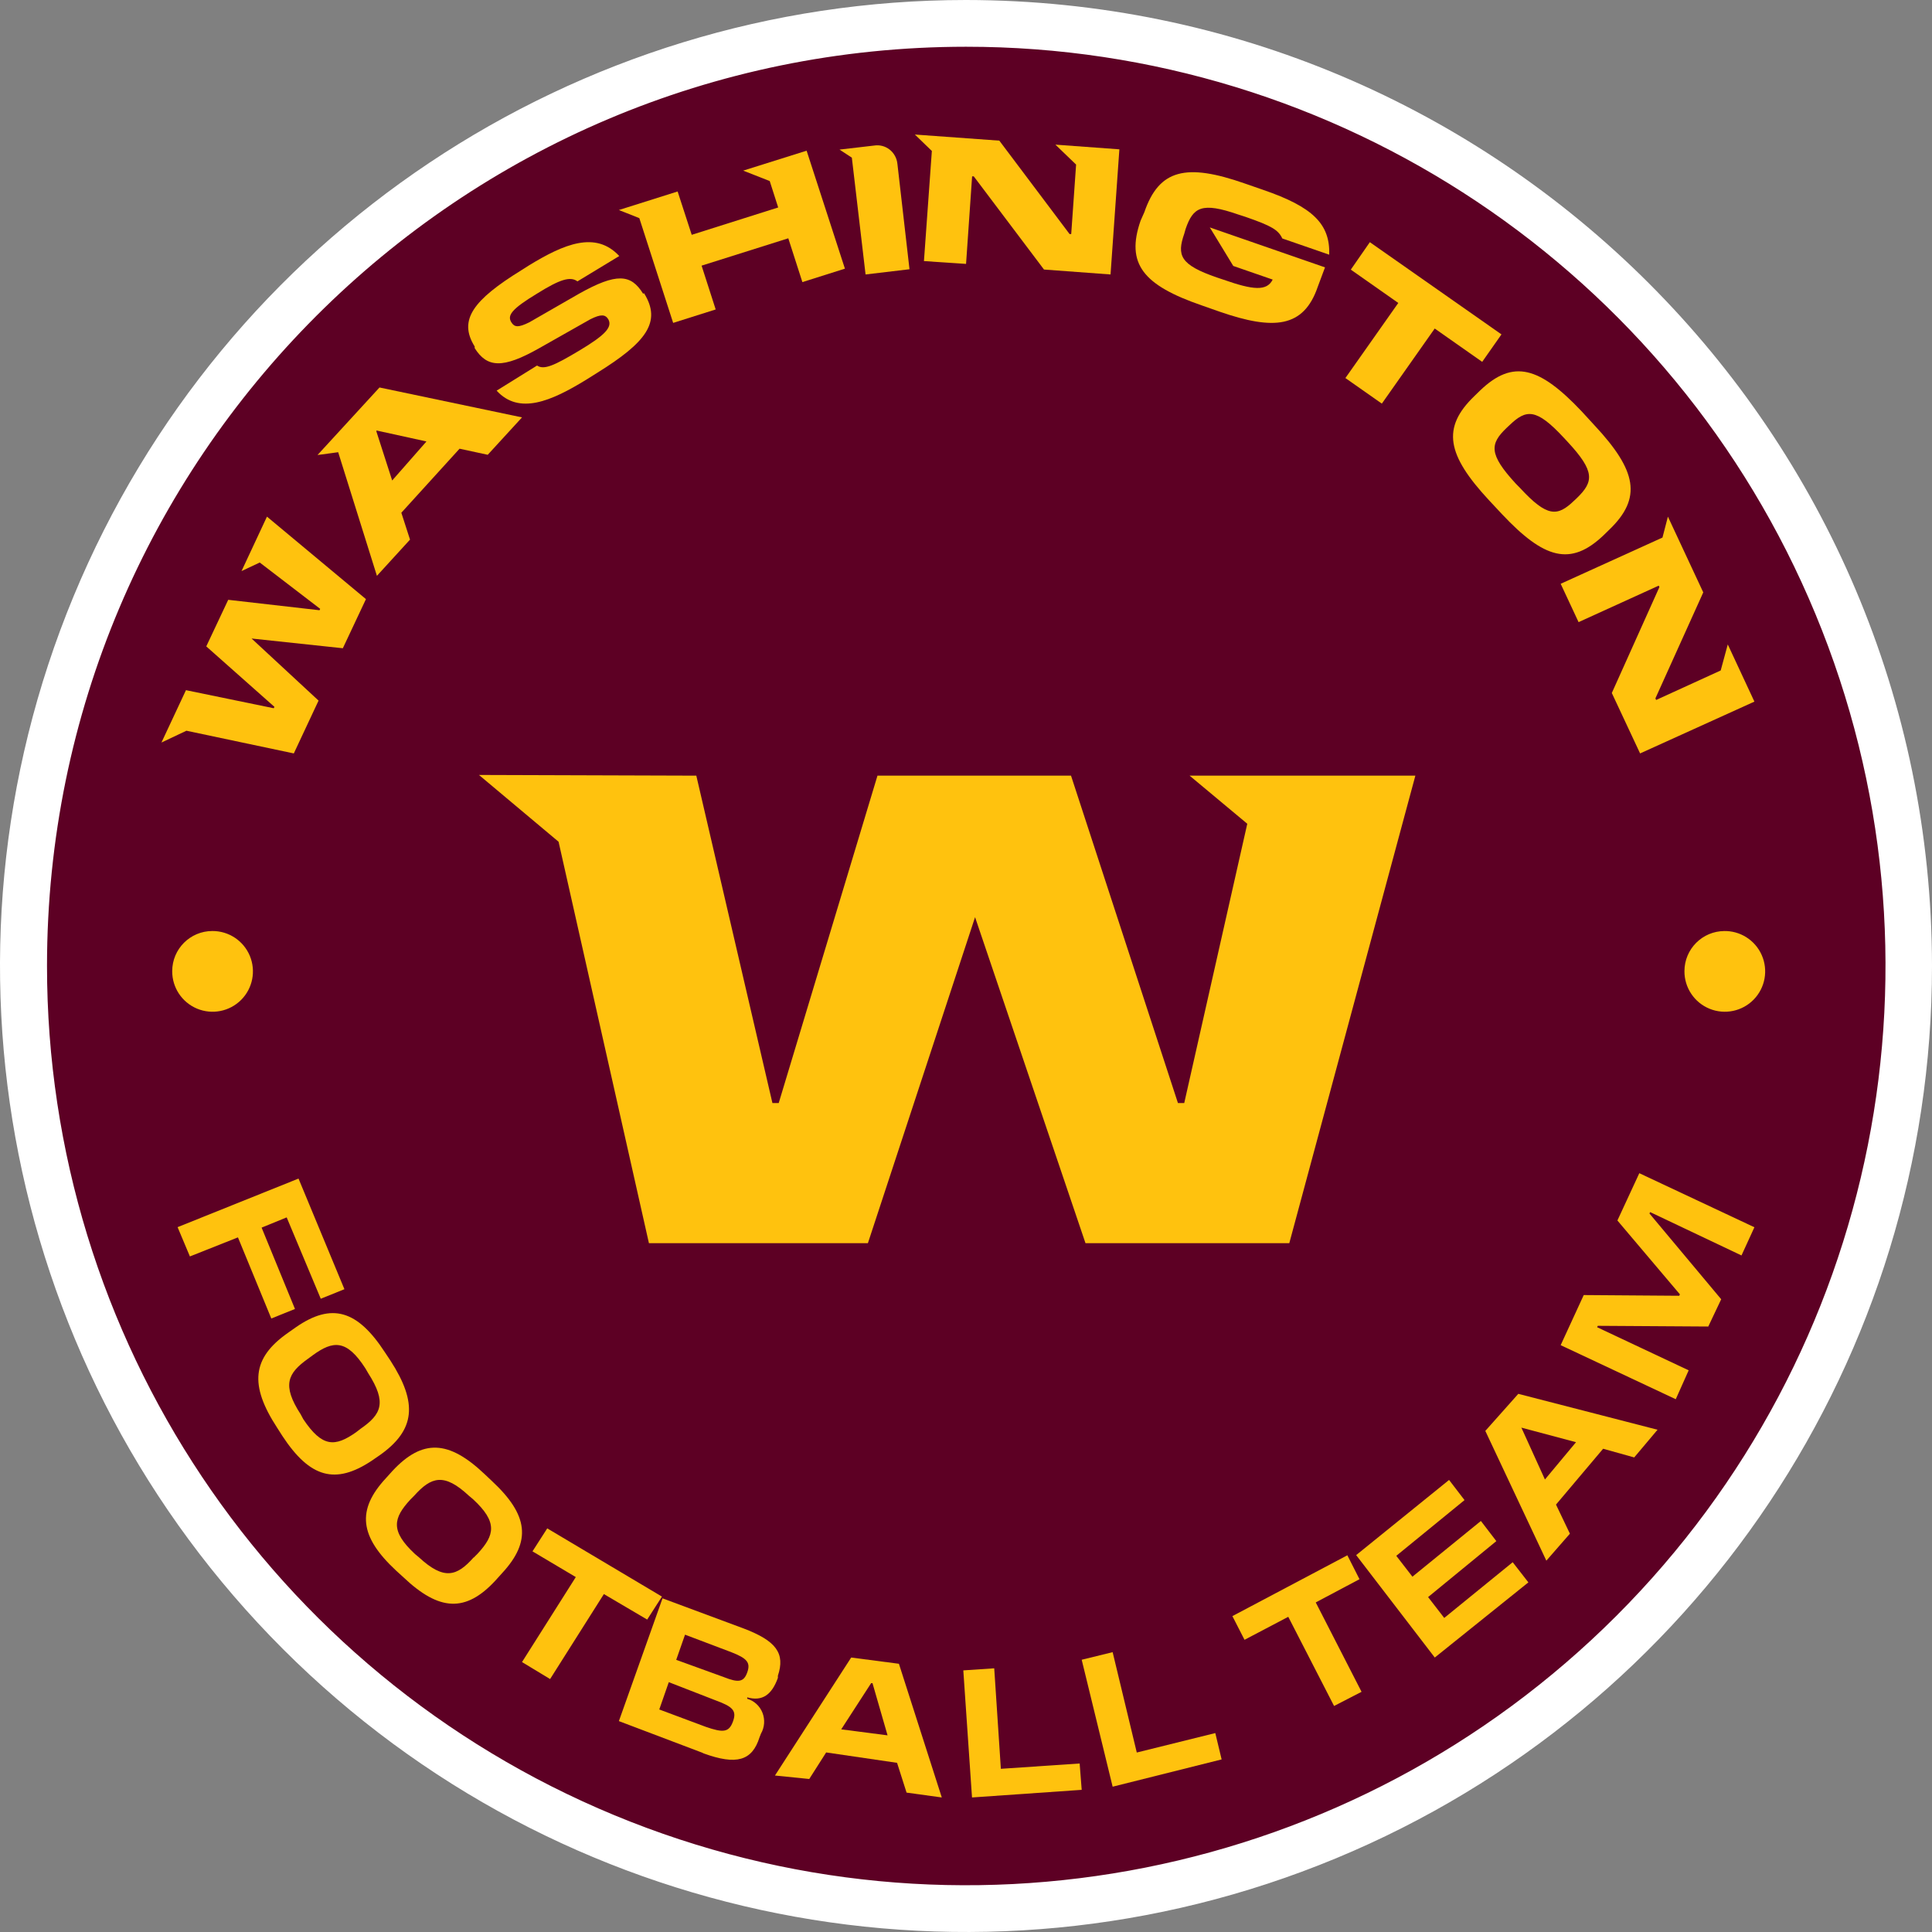 <?xml version="1.0" encoding="UTF-8"?>
<svg width="500px" height="500px" viewBox="0 0 500 500" version="1.1" xmlns="http://www.w3.org/2000/svg" xmlns:xlink="http://www.w3.org/1999/xlink">
    <rect x="0" y="0" width="500" height="500" fill="#808080" stroke="none"/>
    <title>Team Logos / NFL / Duotone / WAS@1x</title>
    <g id="Team-Logos-/-NFL-/-Duotone-/-WAS" stroke="none" stroke-width="1" fill="none" fill-rule="evenodd">
        <g id="WAS">
            <circle id="Oval" fill="#5D0024" fill-rule="nonzero" cx="250.277" cy="250.305" r="243.668"></circle>
            <path d="M250.004,12.098 C346.236,12.073 433.005,70.026 469.842,158.928 C506.68,247.831 486.33,350.17 418.284,418.216 C350.238,486.263 247.898,506.612 158.996,469.775 C70.094,432.937 12.141,346.168 12.165,249.936 C12.199,118.595 118.663,12.131 250.004,12.098 M250.004,0 C148.884,0 57.723,60.916 19.031,154.341 C-19.66,247.766 1.74,355.298 73.251,426.792 C144.762,498.286 252.3,519.659 345.715,480.945 C439.13,442.232 500.024,351.055 500,249.936 C499.833,111.946 387.994,0.133 250.004,0 Z" id="Shape" fill="#FFFFFF" fill-rule="nonzero"></path>
            <polygon id="Path" fill="#FFC20E" fill-rule="nonzero" points="45.961 317.586 77.256 305.014 89.136 333.646 83.012 336.113 74.193 315.059 67.702 317.706 76.337 338.759 70.213 341.226 61.578 320.232 49.146 325.165"></polygon>
            <path d="M71.698,369.455 C64.509,358.434 65.222,351.454 74.49,344.964 L76.57,343.495 C85.838,337.066 92.493,339.025 99.622,349.985 L101.048,352.128 C108.178,363.149 107.465,370.129 98.256,376.619 L96.117,378.088 C86.848,384.211 80.253,382.558 73.064,371.598 L71.698,369.455 Z M92.136,370.68 L93.324,369.761 C98.731,366.026 100.157,362.965 95.285,355.373 L94.572,354.148 C89.7,346.556 86.195,346.923 80.966,350.719 L79.719,351.638 C74.49,355.373 72.886,358.434 77.817,366.026 L78.471,367.251 C83.402,374.659 86.729,374.476 92.136,370.68" id="Shape" fill="#FFC20E" fill-rule="nonzero"></path>
            <path d="M102.499,406.461 C93.049,397.671 92.217,390.795 99.884,382.544 L101.607,380.631 C109.333,372.379 116.109,372.678 125.38,381.468 L127.282,383.261 C136.732,392.051 137.623,398.867 129.897,407.178 L128.173,409.091 C120.507,417.343 113.672,416.984 104.401,408.194 L102.499,406.461 Z M122.587,403.112 L123.657,402.036 C127.995,397.312 128.887,393.964 122.409,387.985 L121.339,387.088 C114.92,381.109 111.592,382.185 107.194,387.088 L106.184,388.105 C101.786,392.888 100.954,396.176 107.372,402.156 L108.442,403.052 C114.92,409.032 118.248,407.955 122.587,403.052" id="Shape" fill="#FFC20E" fill-rule="nonzero"></path>
            <polygon id="Path" fill="#FFC20E" fill-rule="nonzero" points="135.097 430.141 149.016 408.146 137.807 401.488 141.625 395.543 171.309 413.199 167.491 419.144 156.283 412.545 142.364 434.54"></polygon>
            <path d="M181.732,453.593 L160.167,445.42 L171.46,413.649 L192.304,421.392 C200.954,424.649 203.237,427.906 201.315,433.683 L201.315,434.236 C199.753,438.599 197.29,440.381 193.385,439.275 L193.385,439.644 C195.178,440.161 196.635,441.5 197.329,443.269 C198.022,445.037 197.875,447.035 196.93,448.677 L196.569,449.599 C194.647,455.744 190.562,456.85 182.092,453.778 M173.082,435.342 L170.619,442.409 L182.633,446.895 C187.198,448.493 188.64,448.308 189.661,445.605 L189.661,445.605 C190.742,442.716 189.661,441.672 185.096,440.012 L173.082,435.342 Z M175.004,429.565 L187.379,434.051 C191.103,435.526 192.484,435.342 193.385,432.822 L193.385,432.822 C194.286,430.303 193.385,429.197 189.301,427.599 L177.287,423.051 L175.004,429.565 Z" id="Shape" fill="#FFC20E" fill-rule="nonzero"></path>
            <path d="M234.618,463.926 L232.159,456.218 L213.81,453.529 L209.432,460.401 L200.557,459.504 L220.286,428.969 L232.639,430.583 L243.733,465.181 L234.618,463.926 Z M217.707,447.553 L229.701,449.107 L225.803,435.602 L225.443,435.602 L217.707,447.553 Z" id="Shape" fill="#FFC20E" fill-rule="nonzero"></path>
            <polygon id="Path" fill="#FFC20E" fill-rule="nonzero" points="251.556 465.181 249.304 432.293 257.305 431.755 259.023 457.766 279.411 456.391 279.944 463.208"></polygon>
            <polygon id="Path" fill="#FFC20E" fill-rule="nonzero" points="287.951 462.396 279.944 429.542 287.951 427.577 294.198 453.553 314.518 448.517 316.156 455.334"></polygon>
            <polygon id="Path" fill="#FFC20E" fill-rule="nonzero" points="345.256 441.504 333.402 418.43 322.083 424.379 318.942 418.25 348.693 402.507 351.834 408.696 340.514 414.705 352.368 437.839"></polygon>
            <polygon id="Path" fill="#FFC20E" fill-rule="nonzero" points="371.32 428.969 350.975 402.46 375.019 383.008 379.017 388.224 361.356 402.645 365.533 408.045 383.253 393.624 387.25 398.84 369.59 413.322 373.766 418.722 391.486 404.301 395.543 409.517"></polygon>
            <path d="M422.933,377.181 L414.886,374.934 L402.692,389.386 L406.289,396.916 L400.192,403.9 L384.401,370.319 L392.937,360.724 L428.969,370.015 L422.933,377.181 Z M399.826,382.889 L407.874,373.234 L393.729,369.469 L393.729,369.469 L399.826,382.889 Z" id="Shape" fill="#FFC20E" fill-rule="nonzero"></path>
            <polygon id="Path" fill="#FFC20E" fill-rule="nonzero" points="450.696 324.909 427.059 313.692 426.88 314.054 445.444 336.246 442.101 343.302 413.51 343.121 413.331 343.483 437.027 354.639 433.685 362.117 403.9 348.126 409.869 335.161 434.58 335.342 434.759 334.98 418.583 315.863 424.254 303.621 454.039 317.612"></polygon>
            <polygon id="Path" fill="#FFC20E" fill-rule="nonzero" points="123.955 200.557 144.558 217.841 167.94 321.727 224.613 321.727 252.345 237.361 280.923 321.727 333.669 321.727 366.295 200.738 307.87 200.738 322.794 213.188 306.481 285.467 304.849 285.467 277.178 200.738 227.09 200.738 201.533 285.467 199.902 285.467 180.205 200.738"></polygon>
            <polygon id="Path" fill="#FFC20E" fill-rule="nonzero" points="445.316 173.517 447.146 166.781 454.039 181.575 424.456 194.986 417.136 179.35 429.457 151.927 429.274 151.566 408.535 161.008 403.9 151.085 430.25 139.117 431.653 133.705 440.803 153.31 428.42 180.733 428.603 181.154"></polygon>
            <path d="M415.014,138.514 C406.436,146.686 399.597,144.612 388.74,133.087 L385.321,129.428 C374.463,117.719 373.023,110.706 381.602,102.473 L383.041,101.07 C391.619,92.838 398.458,94.972 409.315,106.437 L412.674,110.096 C423.592,121.805 425.032,128.879 416.454,137.111 L415.014,138.514 Z M389.88,110.767 C385.621,114.853 385.201,117.475 392.279,125.159 L393.359,126.257 C400.437,133.94 403.077,133.696 407.336,129.611 L408.115,128.879 C412.434,124.671 412.854,122.049 405.716,114.365 L404.696,113.267 C397.558,105.583 394.978,105.888 390.659,110.035 L389.88,110.767 Z" id="Shape" fill="#FFC20E"></path>
            <path d="M341.027,74.241 C337.384,84.883 329.613,85.491 315.709,80.687 L311.034,79.045 C295.856,73.816 291.302,68.282 295.188,57.093 L296.16,54.904 C299.984,43.776 307.027,42.195 322.145,47.485 L326.881,49.127 C339.813,53.566 344.245,58.005 344.002,65.91 L331.859,61.715 C330.827,59.526 329.188,58.492 322.327,56.12 L320.445,55.512 C310.974,52.228 308.788,53.627 306.845,59.222 L306.481,60.498 C304.538,66.093 305.388,68.525 314.92,71.809 L316.559,72.356 C324.331,75.093 327.852,75.397 329.37,72.356 L319.17,68.829 L313.099,58.857 L342.909,69.194 L341.027,74.241 Z" id="Path" fill="#FFC20E" fill-rule="nonzero"></path>
            <path d="M226.233,37.669 C227.651,37.442 229.098,37.82 230.235,38.715 C231.373,39.609 232.1,40.941 232.248,42.4 L235.376,69.679 L224.007,71.031 L220.458,40.802 L217.27,38.713 L226.233,37.669 Z" id="Path" fill="#FFC20E" fill-rule="nonzero"></path>
            <polygon id="Path" fill="#FFC20E" fill-rule="nonzero" points="48.126 178.616 70.843 183.293 71.024 182.934 53.383 167.284 59.062 155.231 82.685 157.929 82.866 157.57 67.218 145.577 62.506 147.796 69.091 133.705 94.708 155.051 88.726 167.763 65.103 165.245 82.443 181.315 76.039 194.986 48.247 189.11 41.783 192.168"></polygon>
            <path d="M98.214,100.279 L135.097,108.02 L126.226,117.697 L118.934,116.124 L103.865,132.696 L106.113,139.651 L97.546,149.025 L87.52,117.031 L82.173,117.757 L98.214,100.279 Z M110.367,114.249 L97.424,111.407 L97.424,111.709 L101.495,124.349 L110.367,114.249 Z" id="Shape" fill="#FFC20E"></path>
            <path d="M166.675,75.887 C171.33,83.349 167.158,88.645 154.584,96.469 L151.803,98.214 C142.614,103.871 134.332,107.421 128.528,101.102 L138.986,94.603 C140.8,95.807 143.46,94.603 149.989,90.691 C156.518,86.78 158.574,84.673 157.425,82.627 L157.425,82.627 C156.639,81.363 155.551,81.243 152.77,82.627 L139.591,90.089 C130.039,95.506 126.049,95.145 122.845,90.089 L122.845,89.668 C118.553,82.808 122.482,77.632 134.936,69.929 L136.931,68.665 C145.999,63.129 154.161,59.699 160.266,66.258 L149.445,72.818 C147.571,71.434 144.851,72.336 139.047,75.947 C132.276,80.039 131.248,81.664 132.337,83.409 L132.337,83.409 C133.122,84.673 134.09,84.854 136.991,83.409 L149.868,76.007 C159.541,70.591 163.289,70.892 166.433,76.007 L166.675,75.887 Z" id="Path" fill="#FFC20E" fill-rule="nonzero"></path>
            <polygon id="Path" fill="#FFC20E" fill-rule="nonzero" points="199.205 46.855 192.334 44.156 208.751 38.997 218.663 69.529 207.657 73.008 204.009 61.671 181.571 68.749 185.219 80.086 174.213 83.565 165.457 56.453 160.167 54.353 175.369 49.554 179.017 60.771 201.394 53.693"></polygon>
            <polygon id="Path" fill="#FFC20E" fill-rule="nonzero" points="278.494 42.596 273.136 37.432 289.694 38.647 287.406 71.031 270.185 69.755 252.002 45.634 251.581 45.634 250.015 68.297 239.117 67.567 241.164 39.072 236.769 34.819 258.625 36.399 276.809 60.58 277.23 60.58"></polygon>
            <polygon id="Path" fill="#FFC20E" fill-rule="nonzero" points="371.304 85.023 383.591 93.647 388.579 86.541 354.516 62.674 349.588 69.78 361.876 78.403 348.189 97.837 357.618 104.457"></polygon>
            <path d="M54.955,240.947 C59.19,240.923 63.021,243.46 64.653,247.368 C66.285,251.277 65.395,255.784 62.4,258.779 C59.405,261.774 54.898,262.664 50.989,261.032 C47.081,259.4 44.545,255.569 44.568,251.334 C44.568,245.597 49.219,240.947 54.955,240.947" id="Path" fill="#FFC20E" fill-rule="nonzero"></path>
            <path d="M446.025,240.953 C450.284,240.809 454.204,243.266 455.93,247.163 C457.655,251.06 456.84,255.615 453.87,258.672 C450.901,261.728 446.371,262.674 442.426,261.062 C438.481,259.449 435.912,255.601 435.933,251.34 C435.933,245.603 440.583,240.953 446.32,240.953" id="Path" fill="#FFC20E" fill-rule="nonzero"></path>
        </g>
    </g>
</svg>